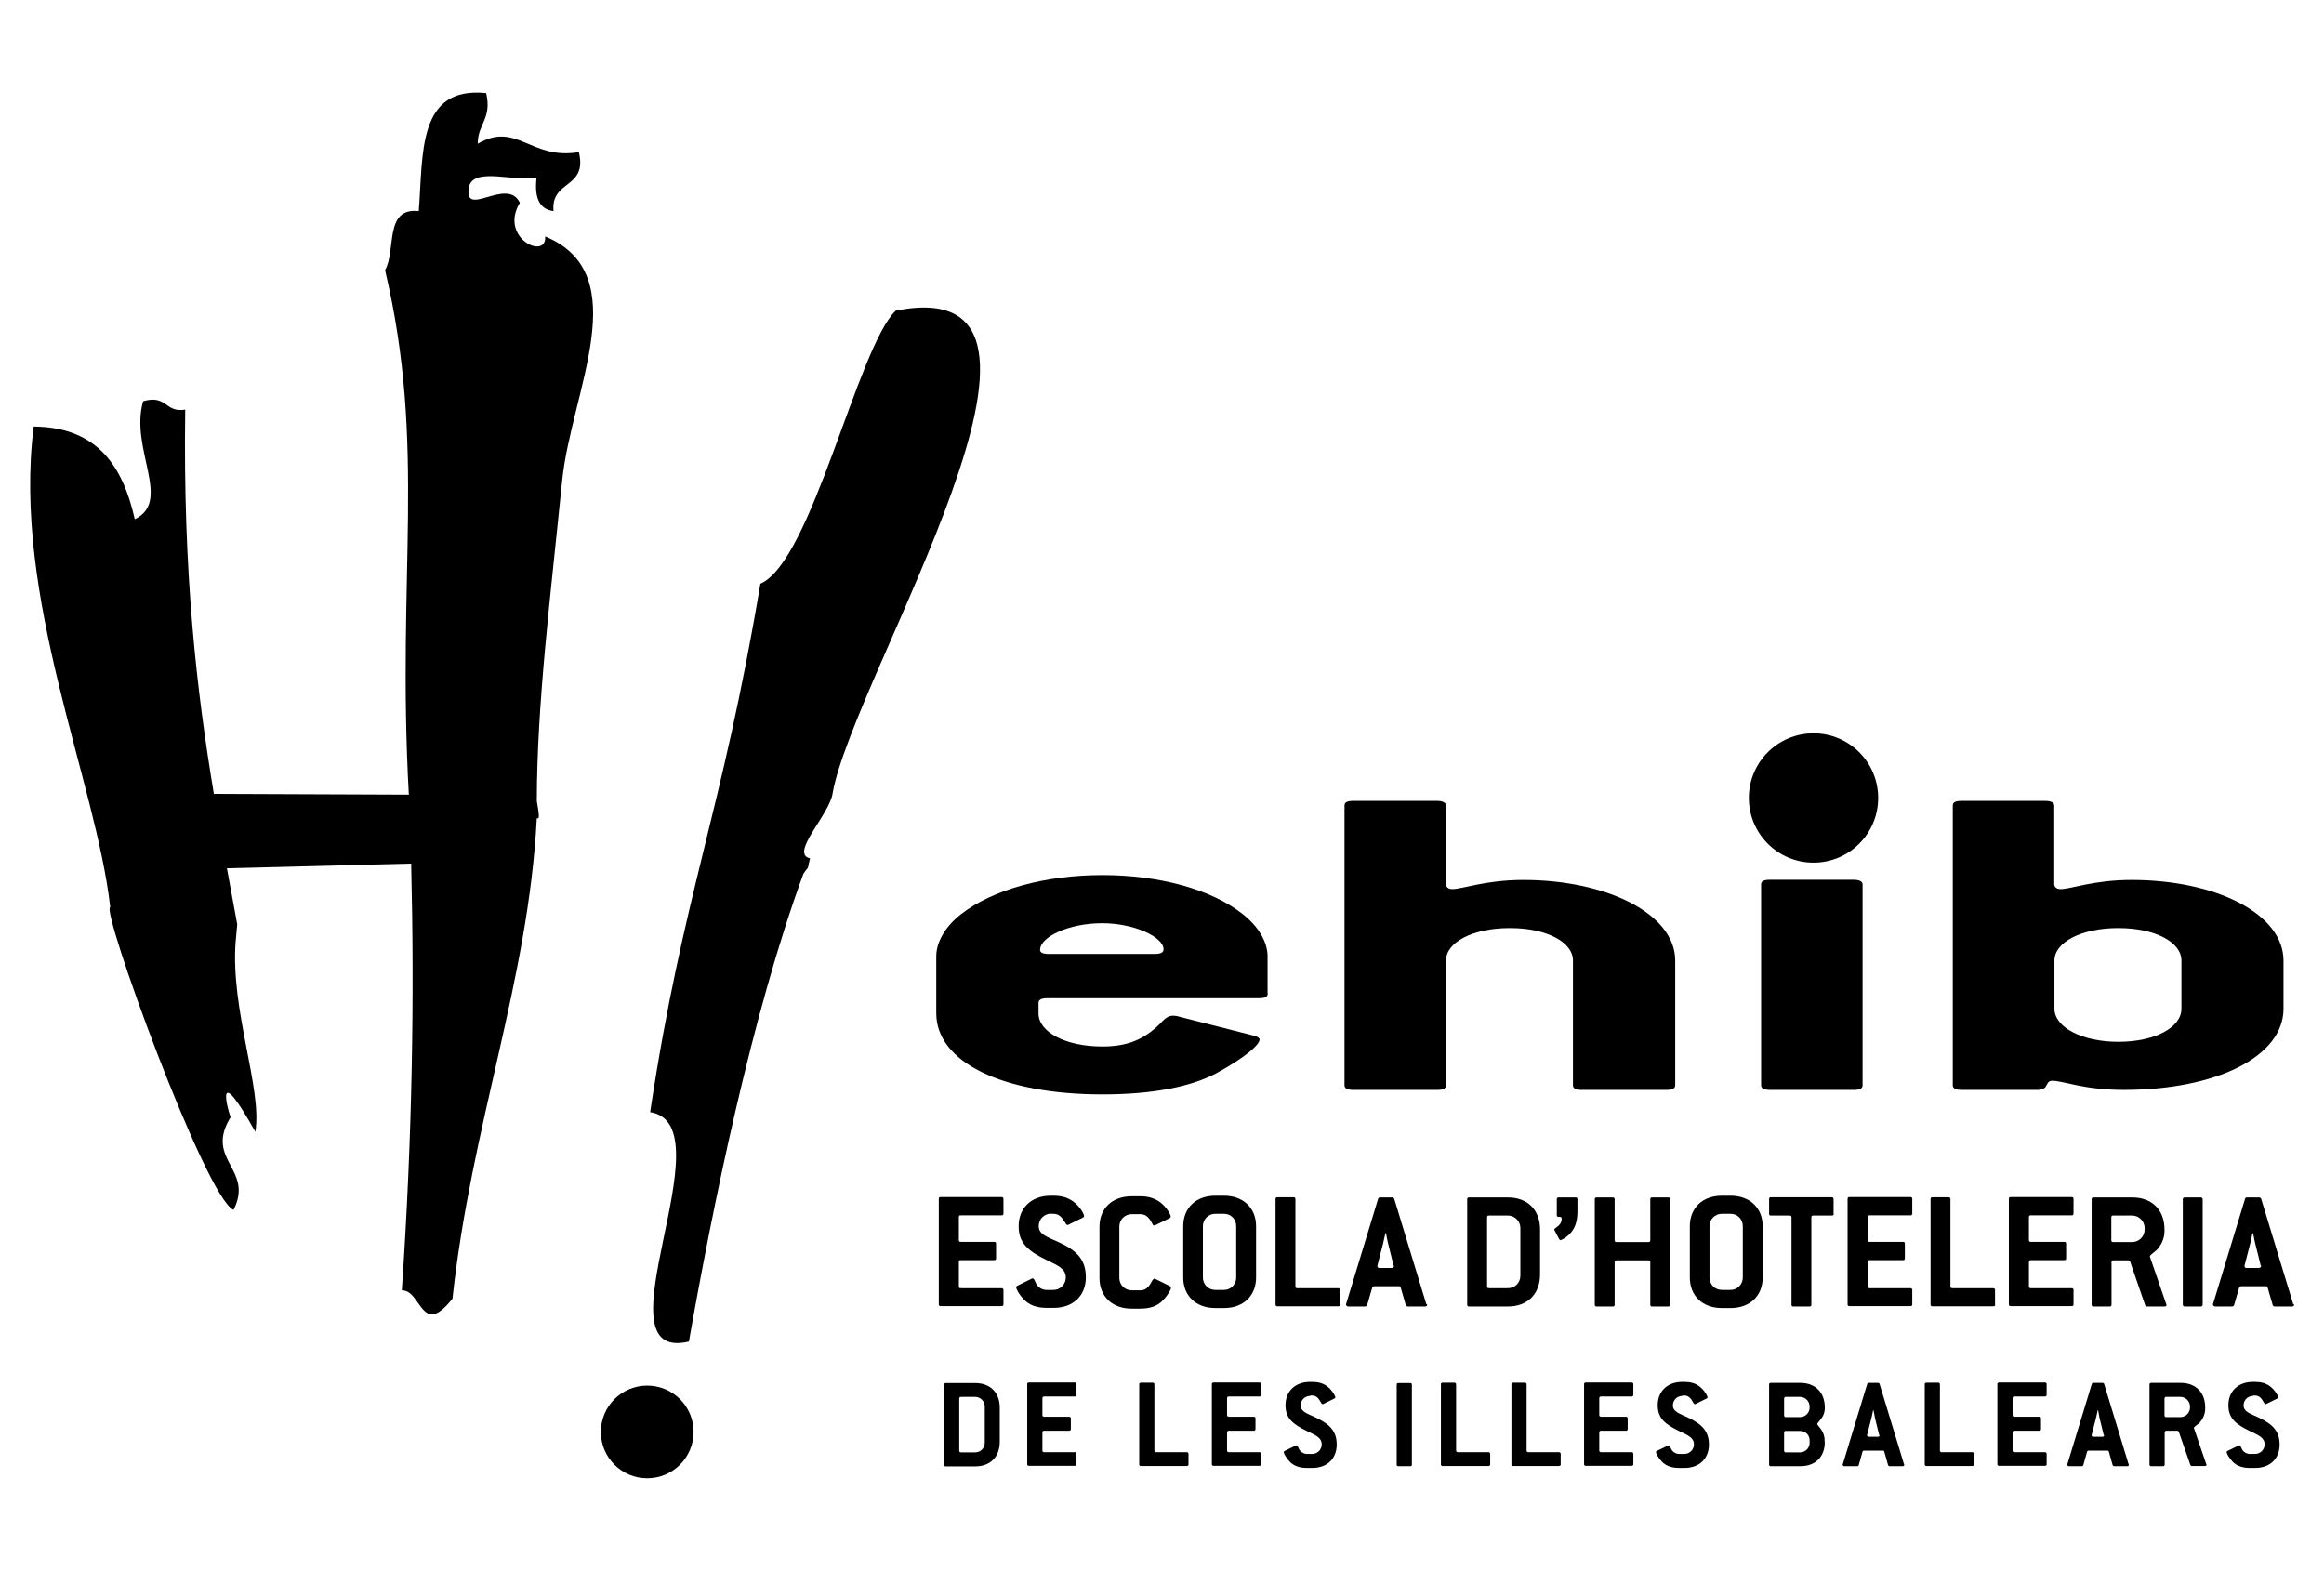 <?xml version="1.0" encoding="UTF-8"?>
<svg id="Capa_2" data-name="Capa 2" xmlns="http://www.w3.org/2000/svg" viewBox="0 0 119.32 80.66">
  <defs>
    <style>
      .cls-1 {
        fill-rule: evenodd;
      }
    </style>
  </defs>
  <g id="Capa_1-2" data-name="Capa 1-2">
    <g>
      <g>
        <g>
          <circle cx="33.23" cy="73.52" r="2.38"/>
          <path class="cls-1" d="M45.99,15.95c10.93-2.18-2.16,18.71-3.24,24.77-.14,1.09-2.23,3.11-1.16,3.35-.2.78.02.25-.34.79-2.67,7.25-4.69,17.28-5.88,24.02-4.92,1.17,2.07-11.14-1.99-11.78,1.69-11.21,3.67-15.27,5.66-27.13,2.64-1.13,4.99-12.15,6.95-14.02h0Z"/>
        </g>
        <path d="M12.1,48.32c-.28,3.53,1.38,7.6,1.01,9.79-2.04-3.65-1.48-1.3-1.27-.75.09.16.05.14,0,0-1.36,2.21,1.22,2.65.15,4.76-1.44-.62-6.84-15.48-6.33-15.54-.72-6.44-5.04-15.9-3.93-24.68,3.29.03,4.58,2.06,5.19,4.76,1.94-.93-.28-3.64.43-6.06,1.22-.36,1.12.61,2.16.43-.12,8.45.6,14.51,1.47,19.73l10.01.04c-.63-11.39.92-17.85-1.22-26.93.58-1.01-.06-3.23,1.73-3.03.23-2.95-.08-6.42,3.46-6.06.31,1.32-.44,1.58-.43,2.6,2-1.17,2.71.85,5.19.43.46,1.9-1.46,1.42-1.3,3.03-.76-.1-.99-.74-.87-1.73-1.03.26-3.14-.54-3.46.43-.37,1.78,1.94-.51,2.6.87-1.09,1.81,1.39,2.97,1.3,1.73,4.68,1.94,1.33,7.99.87,12.55-.61,6.07-1.29,11.41-1.3,16.45.18.97.09.89,0,.87-.44,8.39-3.35,15.66-4.33,24.67-1.61,2.03-1.58-.44-2.6-.43.54-7.89.65-14.98.48-21.91l-9.46.24.53,2.88-.08.88v-.02Z"/>
      </g>
      <g>
        <path class="cls-1" d="M65.08,51.01v-1.91c0-.73-.46-1.53-1.28-2.17-1.6-1.27-4.29-2-7.2-2s-5.61.73-7.25,2c-.82.64-1.28,1.44-1.28,2.17v2.92c0,2.5,3.37,4.17,8.53,4.17,2.55,0,4.51-.38,5.84-1.08,1.55-.85,2.23-1.48,2.23-1.74,0-.07-.09-.14-.27-.19l-3.97-1.01c-.09-.02-.14-.02-.23-.02-.23,0-.41.16-.68.45-.78.75-1.6,1.13-2.92,1.13-1.91,0-3.28-.75-3.28-1.7v-.54c0-.16.14-.24.46-.24h10.85c.32,0,.46-.07.46-.24h-.01ZM59.29,48.98h-5.43c-.32,0-.46-.07-.46-.21,0-.66,1.46-1.37,3.19-1.37,1.64,0,3.15.71,3.15,1.34,0,.16-.14.24-.46.24h.01Z"/>
        <path class="cls-1" d="M86.01,55.72v-6.4c0-2.4-3.51-4.14-7.8-4.14-1.96,0-3.1.47-3.65.47-.18,0-.32-.09-.32-.26v-4.03c0-.16-.18-.24-.46-.24h-4.29c-.32,0-.46.07-.46.24v14.36c0,.16.14.24.46.24h4.29c.32,0,.46-.07.46-.24v-6.4c0-.94,1.37-1.67,3.28-1.67s3.24.73,3.24,1.67v6.4c0,.16.14.24.46.24h4.33c.32,0,.46-.07.46-.24h0Z"/>
        <path class="cls-1" d="M95.63,55.72v-10.31c0-.16-.18-.24-.46-.24h-4.29c-.32,0-.46.07-.46.24v10.31c0,.16.14.24.46.24h4.29c.32,0,.46-.07.46-.24Z"/>
        <path class="cls-1" d="M117.24,51.79v-2.47c0-2.38-3.42-4.14-7.8-4.14-1.96,0-3.1.47-3.65.47-.18,0-.32-.09-.32-.26v-4.03c0-.16-.18-.24-.46-.24h-4.29c-.32,0-.46.07-.46.24v14.36c0,.16.14.24.46.24h3.88c.64,0,.36-.47.78-.47.55,0,1.6.47,3.65.47,4.74,0,8.21-1.7,8.21-4.17ZM112,51.79c0,.97-1.37,1.7-3.24,1.7s-3.28-.75-3.28-1.7v-2.47c0-.94,1.37-1.67,3.28-1.67s3.24.73,3.24,1.67v2.47Z"/>
      </g>
      <path class="cls-1" d="M51.52,66.99v-.76c0-.06-.04-.09-.09-.09h-2.11c-.06,0-.09-.03-.09-.09v-1.26c0-.06.03-.09.09-.09h1.73c.06,0,.09-.03.09-.09v-.76c0-.06-.03-.09-.09-.09h-1.73c-.06,0-.09-.03-.09-.09v-1.18c0-.06.03-.09.09-.09h2.11c.06,0,.09-.03.09-.09v-.76c0-.06-.04-.09-.09-.09h-3.14c-.06,0-.09.03-.09.09v5.42c0,.06.03.09.09.09h3.14c.06,0,.09-.03.09-.09v.02Z"/>
      <path class="cls-1" d="M53.95,62.32h.13c.28,0,.43.16.6.44.05.08.07.13.12.13h.04l.77-.38s.05-.04.05-.07c0-.11-.22-.51-.57-.76-.28-.2-.6-.29-1.01-.29h-.13c-1,0-1.65.63-1.65,1.57,0,.88.5,1.28,1.47,1.75.58.28.95.44.95.88,0,.36-.29.64-.64.64h-.36c-.2,0-.43-.13-.52-.32-.09-.18-.11-.27-.17-.27h-.04l-.77.38s-.05.04-.05.06c0,.09.12.35.41.65.27.28.65.42,1.16.42h.36c1,0,1.65-.63,1.65-1.57,0-.88-.44-1.37-1.39-1.8-.62-.28-1.03-.41-1.03-.83,0-.36.29-.64.64-.64h-.02Z"/>
      <path class="cls-1" d="M60.06,66.03l-.77-.38h-.04s-.08.06-.13.17c-.15.28-.31.43-.57.43h-.44c-.36,0-.64-.28-.64-.64v-2.63c0-.36.28-.64.64-.64h.44c.26,0,.43.15.58.43.05.1.07.15.12.15h.04l.77-.38s.05-.04.05-.07c0-.1-.21-.5-.57-.76-.28-.2-.6-.29-1-.29h-.44c-1,0-1.65.63-1.65,1.57v2.63c0,.94.65,1.57,1.65,1.57h.44c.5,0,.88-.13,1.15-.41.3-.31.43-.57.43-.66,0-.04-.02-.05-.05-.07v-.02Z"/>
      <path class="cls-1" d="M64.49,65.59v-2.63c0-.94-.66-1.57-1.65-1.57h-.44c-1,0-1.65.63-1.65,1.57v2.63c0,.94.65,1.57,1.65,1.57h.44c1,0,1.65-.63,1.65-1.57ZM63.47,65.59c0,.36-.28.64-.63.64h-.44c-.36,0-.64-.28-.64-.64v-2.63c0-.36.28-.64.64-.64h.44c.36,0,.63.28.63.64v2.63Z"/>
      <path class="cls-1" d="M68.8,66.99v-.76c0-.06-.04-.09-.09-.09h-2.11c-.06,0-.09-.03-.09-.09v-4.49c0-.06-.04-.09-.09-.09h-.84c-.06,0-.09.03-.09.09v5.42c0,.06.03.09.09.09h3.14c.06,0,.09-.03.09-.09h-.01Z"/>
      <path class="cls-1" d="M73.23,66.96l-1.65-5.42s-.04-.06-.09-.06h-.64c-.05,0-.07.02-.09.06l-1.65,5.42v.04s.04.08.1.08h.89s.08-.02.09-.06l.27-.93s.04-.05.09-.05h1.27c.05,0,.08,0,.09.05l.27.93s.04.06.09.06h.9c.06,0,.1-.03.1-.08v-.04h-.04ZM71.57,64.98v.04s-.04.08-.1.08h-.65c-.06,0-.1-.03-.1-.08v-.04l.3-1.17s.04-.21.11-.49h.03c.05.28.09.44.1.49l.29,1.17h.02Z"/>
      <path class="cls-1" d="M79.07,65.42v-2.29c0-1.01-.64-1.65-1.65-1.65h-2c-.06,0-.09.03-.09.09v5.42c0,.06.03.09.09.09h2c1.01,0,1.65-.64,1.65-1.65h0ZM78.06,65.5c0,.36-.28.64-.64.64h-.98c-.06,0-.09-.03-.09-.09v-3.55c0-.06.03-.09.09-.09h.98c.35,0,.64.29.64.64v2.45Z"/>
      <path class="cls-1" d="M80.99,62.18v-.61c0-.06-.03-.09-.09-.09h-.88c-.06,0-.09.03-.09.09v.82c0,.06.03.09.09.09h.07c.07,0,.09.03.09.1,0,.36-.38.46-.38.55,0,.02,0,.04.02.05l.23.44s.04.05.06.05c.07,0,.32-.12.55-.39s.33-.62.33-1.1Z"/>
      <path class="cls-1" d="M85.75,66.99v-5.42c0-.06-.03-.09-.09-.09h-.84c-.06,0-.09.03-.09.09v2.11c0,.06-.03.09-.09.09h-1.65c-.06,0-.09-.03-.09-.09v-2.11c0-.06-.04-.09-.09-.09h-.84c-.06,0-.09.03-.09.09v5.42c0,.06.03.09.09.09h.84c.06,0,.09-.03.09-.09v-2.19c0-.06.03-.09.09-.09h1.65c.06,0,.09.03.09.09v2.19c0,.06.03.09.09.09h.84c.06,0,.09-.03.09-.09Z"/>
      <path class="cls-1" d="M90.5,65.59v-2.63c0-.94-.66-1.57-1.65-1.57h-.44c-1,0-1.65.63-1.65,1.57v2.63c0,.94.65,1.57,1.65,1.57h.44c1,0,1.65-.63,1.65-1.57ZM89.48,65.59c0,.36-.28.64-.63.64h-.44c-.36,0-.64-.28-.64-.64v-2.63c0-.36.28-.64.64-.64h.44c.36,0,.63.28.63.64v2.63Z"/>
      <path class="cls-1" d="M94.14,62.32v-.76c0-.06-.04-.09-.09-.09h-3.13c-.06,0-.09.03-.09.09v.76c0,.06.03.09.09.09h.97c.06,0,.09.03.09.09v4.49c0,.06.03.09.09.09h.84c.06,0,.09-.03.09-.09v-4.49c0-.06.03-.09.09-.09h.97c.06,0,.09-.03.09-.09h0Z"/>
      <path class="cls-1" d="M98.18,66.99v-.76c0-.06-.04-.09-.09-.09h-2.11c-.06,0-.09-.03-.09-.09v-1.26c0-.06.03-.09.09-.09h1.73c.06,0,.09-.03.09-.09v-.76c0-.06-.03-.09-.09-.09h-1.73c-.06,0-.09-.03-.09-.09v-1.18c0-.06.03-.09.09-.09h2.11c.06,0,.09-.03.09-.09v-.76c0-.06-.04-.09-.09-.09h-3.14c-.06,0-.09.03-.09.09v5.42c0,.06.03.09.09.09h3.14c.06,0,.09-.03.09-.09v.02Z"/>
      <path class="cls-1" d="M102.43,66.99v-.76c0-.06-.04-.09-.09-.09h-2.11c-.06,0-.09-.03-.09-.09v-4.49c0-.06-.04-.09-.09-.09h-.84c-.06,0-.09.03-.09.09v5.42c0,.06.03.09.09.09h3.14c.06,0,.09-.03.09-.09h-.01Z"/>
      <path class="cls-1" d="M106.46,66.99v-.76c0-.06-.04-.09-.09-.09h-2.11c-.06,0-.09-.03-.09-.09v-1.26c0-.06.03-.09.09-.09h1.73c.06,0,.09-.03.09-.09v-.76c0-.06-.03-.09-.09-.09h-1.73c-.06,0-.09-.03-.09-.09v-1.18c0-.06.03-.09.09-.09h2.11c.06,0,.09-.03.09-.09v-.76c0-.06-.04-.09-.09-.09h-3.14c-.06,0-.09.03-.09.09v5.42c0,.06.03.09.09.09h3.14c.06,0,.09-.03.09-.09v.02Z"/>
      <path class="cls-1" d="M111.22,66.96l-.84-2.44h0c0-.09.2-.2.36-.35.18-.2.39-.53.39-.95v-.09c0-1.01-.64-1.65-1.65-1.65h-2c-.06,0-.09.03-.09.09v5.42c0,.06.03.09.09.09h.84c.06,0,.09-.03.09-.09v-2.19c0-.06.03-.09.09-.09h.79l.07.05.78,2.26s.05.06.08.06h.92c.06,0,.09-.03.09-.07v-.04h0ZM110.11,63.13c0,.36-.29.64-.64.64h-.98c-.06,0-.09-.03-.09-.09v-1.18c0-.06.03-.09.09-.09h.98c.35,0,.64.29.64.64v.08Z"/>
      <rect x="112.07" y="61.48" width="1.02" height="5.6" rx=".09" ry=".09"/>
      <path class="cls-1" d="M117.74,66.96l-1.65-5.42s-.04-.06-.09-.06h-.64c-.05,0-.07.02-.09.06l-1.65,5.42v.04s.04.08.1.08h.89s.08-.02.09-.06l.27-.93s.04-.05.09-.05h1.27c.05,0,.08,0,.09.05l.27.93s.04.06.09.06h.9c.06,0,.1-.03.1-.08v-.04h-.04ZM116.09,64.98v.04s-.04.08-.1.08h-.65c-.06,0-.1-.03-.1-.08v-.04l.3-1.17s.04-.21.11-.49h.03c.05.28.09.44.1.49l.29,1.17h.02Z"/>
      <path class="cls-1" d="M51.33,74.02v-1.75c0-.77-.49-1.26-1.26-1.26h-1.53s-.07.02-.07.07v4.14s.02.07.07.07h1.53c.77,0,1.26-.49,1.26-1.26h0ZM50.56,74.08c0,.27-.22.49-.49.49h-.75s-.07-.02-.07-.07v-2.71s.02-.07.07-.07h.75c.26,0,.49.22.49.49v1.87Z"/>
      <path class="cls-1" d="M55.27,75.21v-.58s-.03-.07-.07-.07h-1.61s-.07-.02-.07-.07v-.96s.02-.07.07-.07h1.32s.07-.02.07-.07v-.58s-.02-.07-.07-.07h-1.32s-.07-.02-.07-.07v-.9s.02-.07.07-.07h1.61s.07-.02.07-.07v-.58s-.03-.07-.07-.07h-2.39s-.07.02-.07.07v4.14s.02.07.07.07h2.39s.07-.02.07-.07v.02Z"/>
      <path class="cls-1" d="M61.02,75.21v-.58s-.03-.07-.07-.07h-1.61s-.07-.02-.07-.07v-3.43s-.03-.07-.07-.07h-.64s-.07.02-.07.07v4.14s.02.07.07.07h2.39s.07-.02.07-.07h0Z"/>
      <path class="cls-1" d="M64.75,75.21v-.58s-.03-.07-.07-.07h-1.61s-.07-.02-.07-.07v-.96s.02-.07.07-.07h1.32s.07-.02.07-.07v-.58s-.02-.07-.07-.07h-1.32s-.07-.02-.07-.07v-.9s.02-.07.07-.07h1.61s.07-.02.07-.07v-.58s-.03-.07-.07-.07h-2.39s-.07.02-.07.07v4.14s.02.07.07.07h2.39s.07-.02.07-.07v.02Z"/>
      <path class="cls-1" d="M67.26,71.65h.1c.21,0,.33.12.45.34.04.06.05.1.09.1h.03l.59-.29s.04-.03.04-.05c0-.08-.17-.39-.43-.58-.22-.16-.46-.22-.77-.22h-.1c-.76,0-1.26.48-1.26,1.2,0,.67.38.98,1.13,1.34.44.21.73.33.73.67,0,.27-.22.49-.49.49h-.27c-.16,0-.33-.1-.4-.24-.07-.14-.08-.2-.13-.2h-.03l-.59.29s-.04.03-.04.05c0,.07.09.26.31.5.2.21.5.32.88.32h.27c.77,0,1.26-.48,1.26-1.2,0-.67-.34-1.04-1.06-1.38-.47-.22-.79-.31-.79-.63,0-.28.22-.49.49-.49v-.02Z"/>
      <rect x="71.71" y="71.01" width=".78" height="4.27" rx=".07" ry=".07"/>
      <path class="cls-1" d="M76.51,75.21v-.58s-.03-.07-.07-.07h-1.61s-.07-.02-.07-.07v-3.43s-.03-.07-.07-.07h-.64s-.07.02-.07.07v4.14s.02.07.07.07h2.39s.07-.02.07-.07h0Z"/>
      <path class="cls-1" d="M80.13,75.21v-.58s-.03-.07-.07-.07h-1.61s-.07-.02-.07-.07v-3.43s-.03-.07-.07-.07h-.64s-.07.02-.07.07v4.14s.02.07.07.07h2.39s.07-.02.07-.07h0Z"/>
      <path class="cls-1" d="M83.86,75.21v-.58s-.03-.07-.07-.07h-1.61s-.07-.02-.07-.07v-.96s.02-.07.07-.07h1.32s.07-.02.07-.07v-.58s-.02-.07-.07-.07h-1.32s-.07-.02-.07-.07v-.9s.02-.07.07-.07h1.61s.07-.02.07-.07v-.58s-.03-.07-.07-.07h-2.39s-.07.02-.07.07v4.14s.02.07.07.07h2.39s.07-.02.07-.07v.02Z"/>
      <path class="cls-1" d="M86.37,71.65h.1c.21,0,.33.12.45.34.04.06.05.1.09.1h.03l.59-.29s.04-.03.04-.05c0-.08-.17-.39-.43-.58-.22-.16-.46-.22-.77-.22h-.1c-.76,0-1.26.48-1.26,1.2,0,.67.38.98,1.13,1.34.44.21.73.33.73.67,0,.27-.22.49-.49.49h-.27c-.16,0-.33-.1-.4-.24-.07-.14-.08-.2-.13-.2h-.03l-.59.29s-.04.03-.04.05c0,.07.09.26.31.5.2.21.5.32.88.32h.27c.77,0,1.26-.48,1.26-1.2,0-.67-.34-1.04-1.06-1.38-.47-.22-.79-.31-.79-.63,0-.28.22-.49.49-.49v-.02Z"/>
      <path class="cls-1" d="M93.68,74.03v-.1c0-.16-.06-.36-.16-.51-.13-.18-.22-.28-.22-.31s.1-.13.24-.32c.09-.13.15-.31.15-.46v-.07c0-.77-.49-1.26-1.26-1.26h-1.53s-.07.02-.07.07v4.14s.02.07.07.07h1.53c.78,0,1.26-.48,1.26-1.25h0ZM92.91,72.27c0,.27-.22.49-.49.49h-.75s-.07-.02-.07-.07v-.9s.02-.07.07-.07h.75c.26,0,.49.22.49.49v.06ZM92.91,74.08c0,.27-.22.49-.49.49h-.75s-.07-.02-.07-.07v-.96s.02-.07.07-.07h.75c.28,0,.49.21.49.48v.13Z"/>
      <path class="cls-1" d="M97.76,75.19l-1.26-4.14s-.03-.05-.07-.05h-.49s-.05.01-.07.05l-1.26,4.14v.03s.03.06.07.06h.68s.06-.01.07-.05l.2-.71s.03-.04.07-.04h.97s.06,0,.07.04l.2.71s.03.05.07.05h.69s.07-.02.07-.06v-.03h-.01ZM96.5,73.68v.03s-.03.06-.07.06h-.5s-.07-.02-.07-.06v-.03l.23-.9s.03-.16.08-.37h.02c.04.21.07.33.07.37l.22.9h.02Z"/>
      <path class="cls-1" d="M101.35,75.21v-.58s-.03-.07-.07-.07h-1.61s-.07-.02-.07-.07v-3.43s-.03-.07-.07-.07h-.64s-.07.02-.07.07v4.14s.02.07.07.07h2.39s.07-.02.07-.07h0Z"/>
      <path class="cls-1" d="M105.08,75.21v-.58s-.03-.07-.07-.07h-1.61s-.07-.02-.07-.07v-.96s.02-.07.07-.07h1.32s.07-.02.07-.07v-.58s-.02-.07-.07-.07h-1.32s-.07-.02-.07-.07v-.9s.02-.07.07-.07h1.61s.07-.02.07-.07v-.58s-.03-.07-.07-.07h-2.39s-.07.02-.07.07v4.14s.02.07.07.07h2.39s.07-.02.07-.07v.02Z"/>
      <path class="cls-1" d="M109.29,75.19l-1.26-4.14s-.03-.05-.07-.05h-.49s-.05.01-.07.05l-1.26,4.14v.03s.03.06.07.06h.68s.06-.01.07-.05l.2-.71s.03-.04.07-.04h.97s.06,0,.07.04l.2.71s.03.05.07.05h.69s.07-.02.07-.06v-.03h-.01ZM108.03,73.68v.03s-.03.06-.07.06h-.5s-.07-.02-.07-.06v-.03l.23-.9s.03-.16.08-.37h.02c.04.21.07.33.07.37l.22.9h.02Z"/>
      <path class="cls-1" d="M113.28,75.19l-.64-1.87h0c0-.07.16-.15.28-.26.14-.15.3-.41.3-.73v-.07c0-.77-.49-1.26-1.26-1.26h-1.53s-.07.02-.07.07v4.14s.02.07.07.07h.64s.07-.02.07-.07v-1.68s.02-.07.07-.07h.6l.05.04.6,1.72s.04.05.06.05h.7s.07-.02.07-.05v-.03h-.01ZM112.44,72.27c0,.27-.22.49-.49.49h-.75s-.07-.02-.07-.07v-.9s.02-.07.07-.07h.75c.26,0,.49.22.49.49v.06Z"/>
      <path class="cls-1" d="M115.67,71.65h.1c.21,0,.33.12.45.34.04.06.05.1.09.1h.03l.59-.29s.04-.03.04-.05c0-.08-.17-.39-.43-.58-.22-.16-.46-.22-.77-.22h-.1c-.76,0-1.26.48-1.26,1.2,0,.67.38.98,1.13,1.34.44.21.73.33.73.67,0,.27-.22.49-.49.49h-.27c-.16,0-.33-.1-.4-.24-.07-.14-.08-.2-.13-.2h-.03l-.59.29s-.04.03-.04.05c0,.07.09.26.31.5.2.21.5.32.88.32h.27c.77,0,1.26-.48,1.26-1.2,0-.67-.34-1.04-1.06-1.38-.47-.22-.79-.31-.79-.63,0-.28.22-.49.49-.49v-.02Z"/>
      <circle cx="93.11" cy="40.97" r="3.32"/>
    </g>
  </g>
</svg>